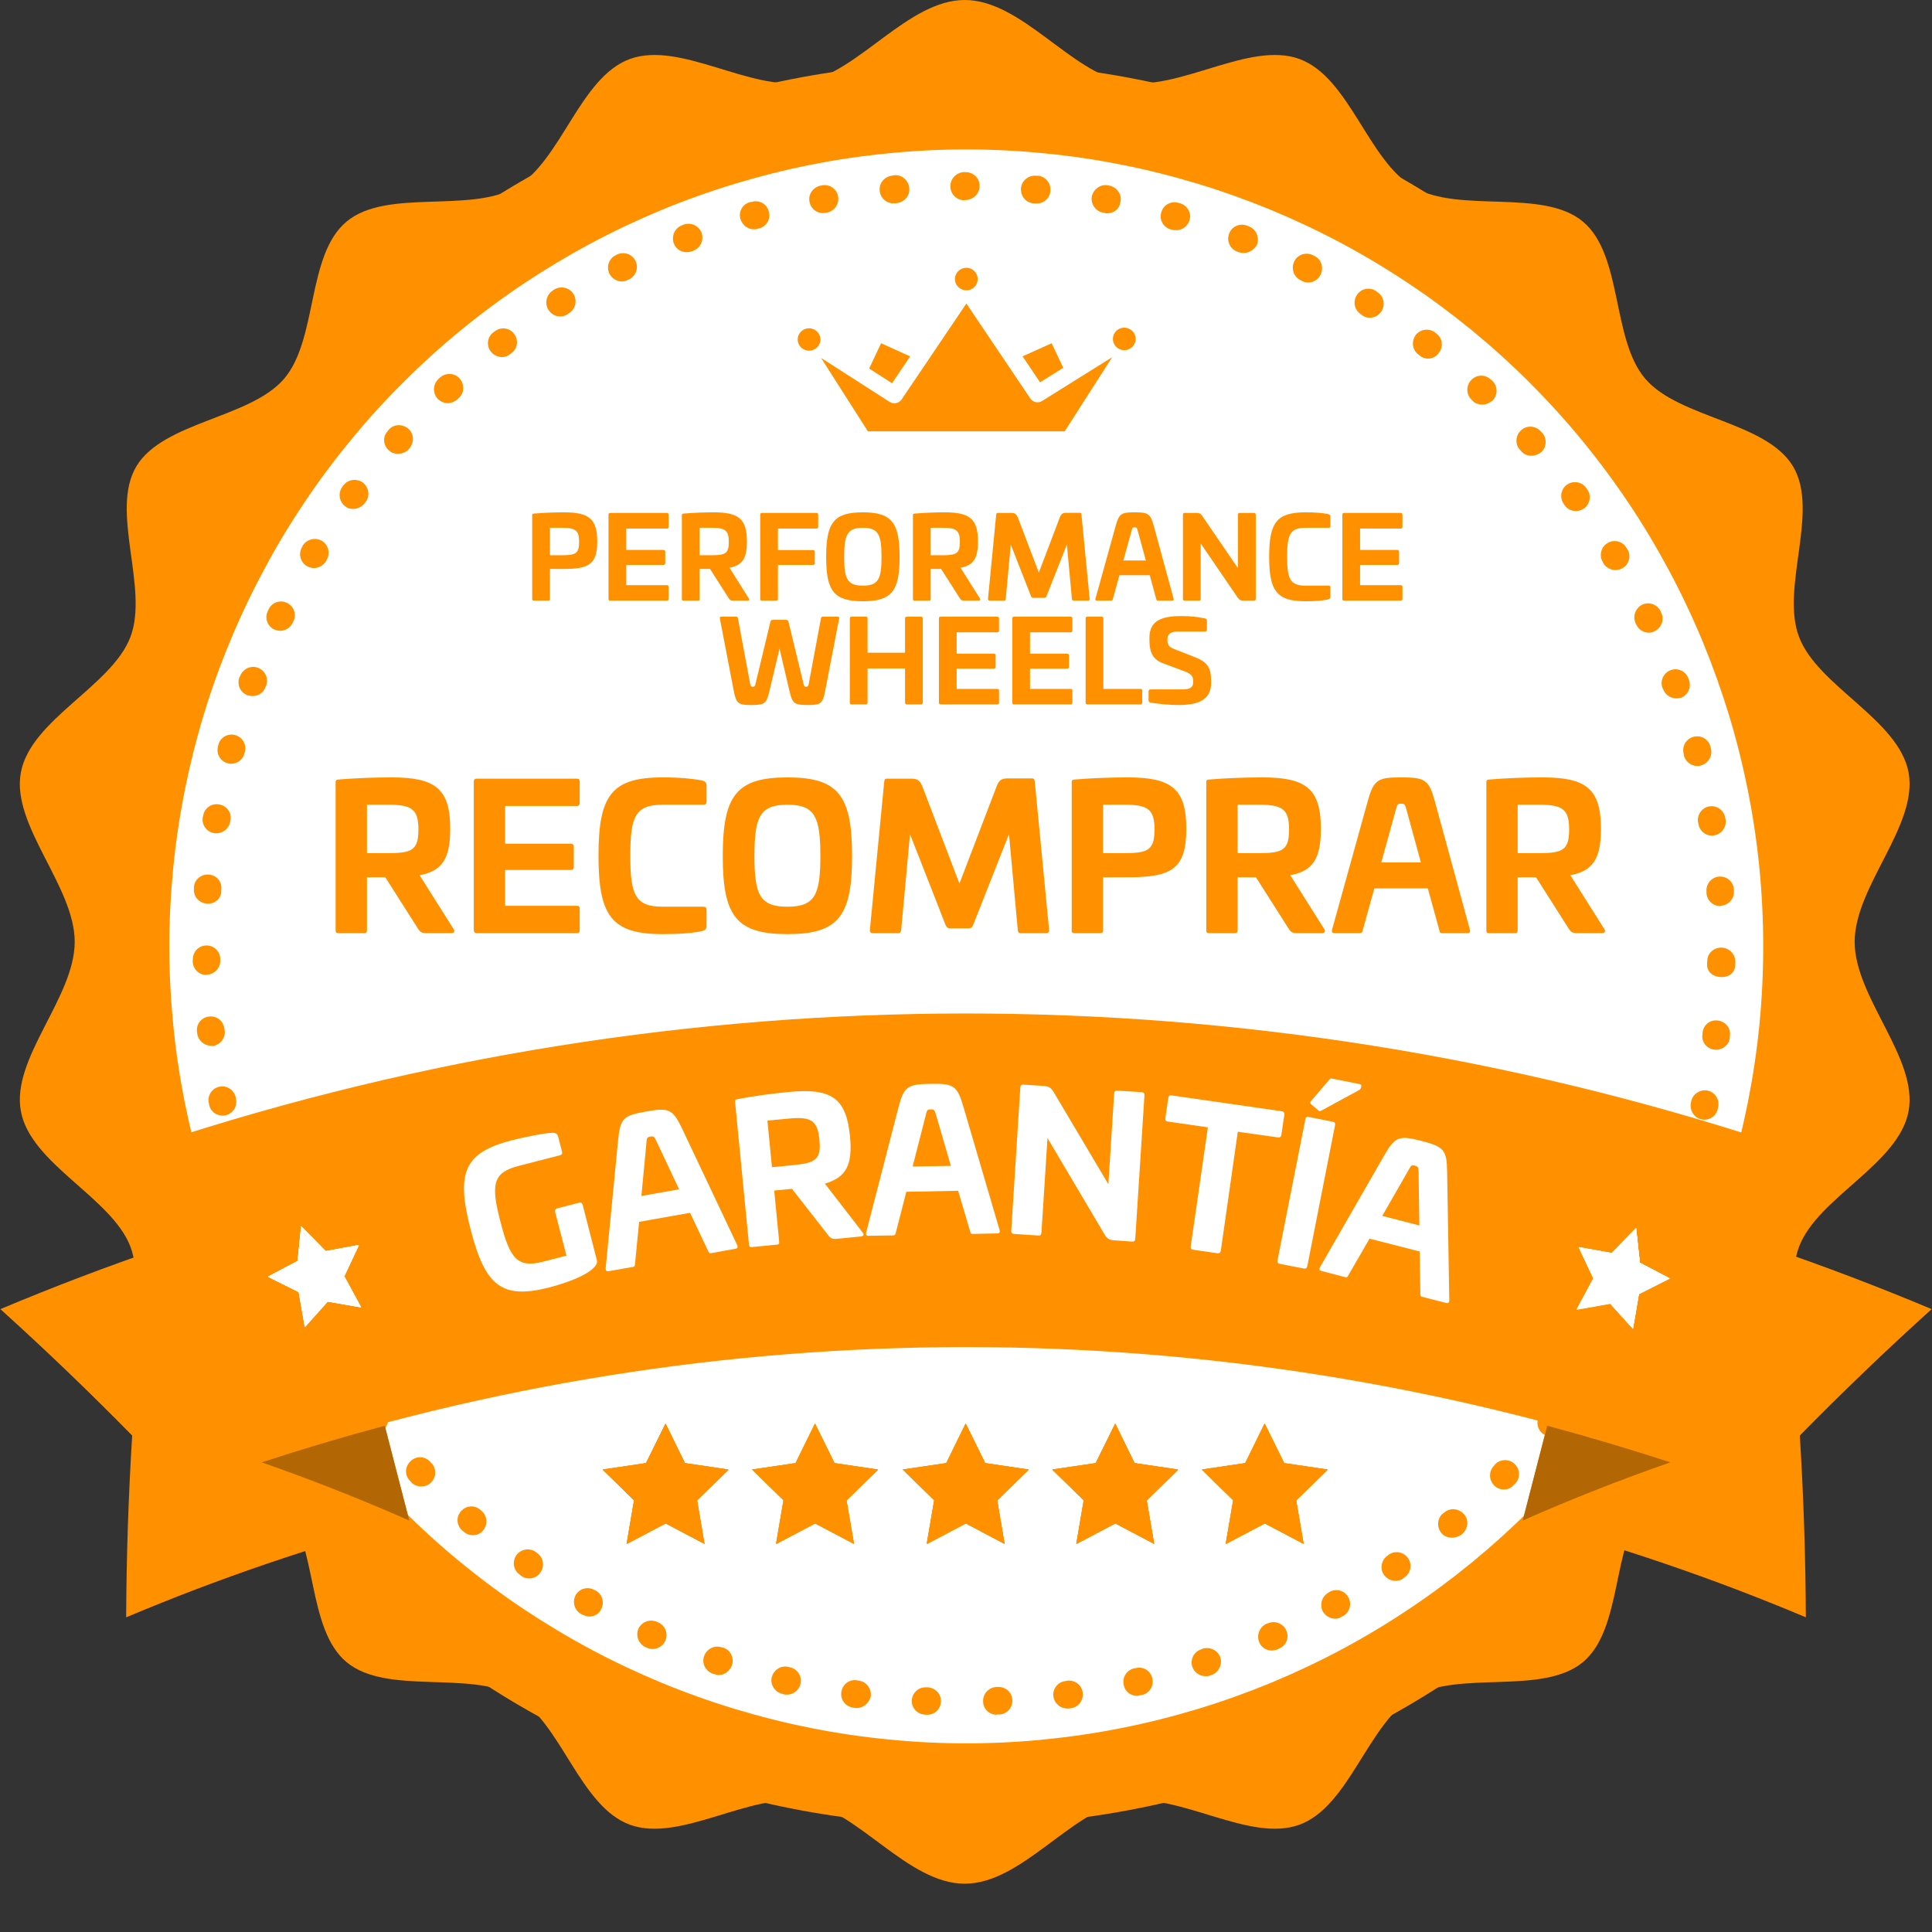 <svg xmlns="http://www.w3.org/2000/svg" xmlns:xlink="http://www.w3.org/1999/xlink" width="80" zoomAndPan="magnify" viewBox="0 0 60 60" height="80" preserveAspectRatio="xMidYMid meet" version="1.0"><rect x="0" y="0" width="60" height="60" fill="#333333" stroke="none"/><defs><g/><clipPath id="c32b13aeda"><path d="M 0.336 0 L 59.586 0 L 59.586 58.5 L 0.336 58.5 Z M 0.336 0 " clip-rule="nonzero"/></clipPath><clipPath id="9465b924f2"><path d="M 5.258 4.641 L 54.758 4.641 L 54.758 54.141 L 5.258 54.141 Z M 5.258 4.641 " clip-rule="nonzero"/></clipPath><clipPath id="766f41b427"><path d="M 2 1 L 58 1 L 58 57 L 2 57 Z M 2 1 " clip-rule="nonzero"/></clipPath><clipPath id="0b2f51c12b"><path d="M 3.27 1.25 L 58 2.648 L 56.602 57.379 L 1.871 55.98 Z M 3.27 1.25 " clip-rule="nonzero"/></clipPath><clipPath id="857ce8e07f"><path d="M 3.27 1.25 L 58 2.648 L 56.602 57.379 L 1.871 55.98 Z M 3.27 1.25 " clip-rule="nonzero"/></clipPath><clipPath id="3e2494aaba"><path d="M 5 5 L 54 5 L 54 54 L 5 54 Z M 5 5 " clip-rule="nonzero"/></clipPath><clipPath id="8572b0f05b"><path d="M 3.27 1.25 L 58 2.648 L 56.602 57.379 L 1.871 55.98 Z M 3.27 1.25 " clip-rule="nonzero"/></clipPath><clipPath id="4b6bdbb39c"><path d="M 3.27 1.25 L 58 2.648 L 56.602 57.379 L 1.871 55.98 Z M 3.27 1.25 " clip-rule="nonzero"/></clipPath><clipPath id="91c5b4b1fc"><path d="M 47 37 L 60 37 L 60 50.227 L 47 50.227 Z M 47 37 " clip-rule="nonzero"/></clipPath><clipPath id="fd117038bf"><path d="M 0 37 L 13 37 L 13 50.227 L 0 50.227 Z M 0 37 " clip-rule="nonzero"/></clipPath><clipPath id="6344bc572c"><path d="M 4 31.477 L 56 31.477 L 56 46 L 4 46 Z M 4 31.477 " clip-rule="nonzero"/></clipPath><clipPath id="527d5b3da7"><path d="M 18.715 44.211 L 22.629 44.211 L 22.629 47.953 L 18.715 47.953 Z M 18.715 44.211 " clip-rule="nonzero"/></clipPath><clipPath id="e180461591"><path d="M 32.68 44.211 L 36.594 44.211 L 36.594 47.953 L 32.68 47.953 Z M 32.68 44.211 " clip-rule="nonzero"/></clipPath><clipPath id="fa946842f4"><path d="M 23.359 44.211 L 27.27 44.211 L 27.27 47.953 L 23.359 47.953 Z M 23.359 44.211 " clip-rule="nonzero"/></clipPath><clipPath id="c6aa3e43a1"><path d="M 37.324 44.211 L 41.234 44.211 L 41.234 47.953 L 37.324 47.953 Z M 37.324 44.211 " clip-rule="nonzero"/></clipPath><clipPath id="557bc367d9"><path d="M 28.035 44.211 L 31.949 44.211 L 31.949 47.953 L 28.035 47.953 Z M 28.035 44.211 " clip-rule="nonzero"/></clipPath><clipPath id="c5adadc3e8"><path d="M 29 8.316 L 31 8.316 L 31 10 L 29 10 Z M 29 8.316 " clip-rule="nonzero"/></clipPath><clipPath id="83905605e2"><path d="M 24.77 10 L 26 10 L 26 11 L 24.77 11 Z M 24.77 10 " clip-rule="nonzero"/></clipPath><clipPath id="8e2898740f"><path d="M 25 9 L 35 9 L 35 13.566 L 25 13.566 Z M 25 9 " clip-rule="nonzero"/></clipPath><clipPath id="869d38b894"><path d="M 34 10 L 35.27 10 L 35.27 11 L 34 11 Z M 34 10 " clip-rule="nonzero"/></clipPath><clipPath id="7030d5e84c"><path d="M 48 38 L 52 38 L 52 42 L 48 42 Z M 48 38 " clip-rule="nonzero"/></clipPath><clipPath id="14859c4c1e"><path d="M 49.395 37.648 L 52.23 38.625 L 51.258 41.461 L 48.418 40.484 Z M 49.395 37.648 " clip-rule="nonzero"/></clipPath><clipPath id="1807749331"><path d="M 49.395 37.648 L 52.23 38.625 L 51.258 41.461 L 48.418 40.484 Z M 49.395 37.648 " clip-rule="nonzero"/></clipPath><clipPath id="65a360977c"><path d="M 49.395 37.648 L 52.23 38.625 L 51.258 41.461 L 48.418 40.484 Z M 49.395 37.648 " clip-rule="nonzero"/></clipPath><clipPath id="36d21962c5"><path d="M 8 38 L 12 38 L 12 42 L 8 42 Z M 8 38 " clip-rule="nonzero"/></clipPath><clipPath id="e244b4c480"><path d="M 7.938 38.57 L 10.773 37.582 L 11.762 40.414 L 8.93 41.402 Z M 7.938 38.57 " clip-rule="nonzero"/></clipPath><clipPath id="366e7b43a3"><path d="M 7.938 38.57 L 10.773 37.582 L 11.762 40.414 L 8.93 41.402 Z M 7.938 38.57 " clip-rule="nonzero"/></clipPath><clipPath id="52009a36d4"><path d="M 7.938 38.57 L 10.773 37.582 L 11.762 40.414 L 8.93 41.402 Z M 7.938 38.57 " clip-rule="nonzero"/></clipPath></defs><g clip-path="url(#c32b13aeda)"><path fill="#ff9100" d="M 29.961 0 C 31.723 0 33.254 2.254 34.93 2.551 C 36.602 2.852 38.797 1.262 40.355 1.832 C 41.914 2.402 42.488 5.004 43.91 5.82 C 45.328 6.633 47.906 5.844 49.156 6.879 C 50.402 7.914 50.043 10.539 51.098 11.766 C 52.152 12.992 54.852 13.094 55.684 14.484 C 56.516 15.879 55.289 18.25 55.871 19.781 C 56.449 21.312 58.969 22.348 59.273 23.992 C 59.574 25.637 57.598 27.52 57.598 29.25 C 57.598 30.98 59.574 32.863 59.273 34.508 C 58.969 36.152 56.449 37.188 55.871 38.719 C 55.289 40.25 56.516 42.621 55.684 44.016 C 54.852 45.406 52.152 45.508 51.098 46.734 C 50.043 47.961 50.402 50.586 49.156 51.621 C 47.906 52.656 45.328 51.867 43.91 52.68 C 42.488 53.496 41.914 56.098 40.355 56.668 C 38.797 57.238 36.602 55.648 34.93 55.949 C 33.254 56.246 31.723 58.5 29.961 58.5 C 28.195 58.5 26.664 56.246 24.988 55.949 C 23.316 55.648 21.125 57.238 19.562 56.668 C 18.004 56.098 17.43 53.496 16.012 52.68 C 14.594 51.867 12.012 52.656 10.766 51.621 C 9.516 50.586 9.875 47.961 8.82 46.734 C 7.766 45.508 5.066 45.406 4.234 44.016 C 3.406 42.621 4.629 40.25 4.051 38.719 C 3.469 37.188 0.949 36.152 0.648 34.508 C 0.344 32.863 2.32 30.98 2.32 29.25 C 2.32 27.52 0.344 25.637 0.648 23.992 C 0.949 22.348 3.469 21.312 4.051 19.781 C 4.629 18.25 3.406 15.879 4.234 14.484 C 5.066 13.094 7.766 12.992 8.82 11.766 C 9.875 10.539 9.516 7.914 10.766 6.879 C 12.012 5.844 14.594 6.633 16.012 5.82 C 17.43 5.004 18.004 2.402 19.562 1.832 C 21.125 1.262 23.316 2.852 24.988 2.551 C 26.664 2.254 28.195 0 29.961 0 " fill-opacity="1" fill-rule="evenodd"/></g><g clip-path="url(#9465b924f2)"><path fill="#ffffff" d="M 54.758 29.391 C 54.758 30.203 54.719 31.012 54.641 31.816 C 54.562 32.625 54.441 33.426 54.285 34.219 C 54.125 35.016 53.93 35.801 53.695 36.574 C 53.457 37.352 53.184 38.113 52.875 38.863 C 52.566 39.609 52.219 40.344 51.836 41.059 C 51.453 41.773 51.039 42.469 50.59 43.141 C 50.137 43.816 49.656 44.465 49.141 45.094 C 48.629 45.719 48.082 46.316 47.512 46.891 C 46.938 47.465 46.336 48.008 45.711 48.523 C 45.082 49.035 44.434 49.52 43.758 49.969 C 43.086 50.418 42.391 50.836 41.676 51.219 C 40.961 51.602 40.23 51.945 39.48 52.258 C 38.73 52.566 37.969 52.84 37.195 53.074 C 36.418 53.309 35.633 53.508 34.836 53.664 C 34.043 53.824 33.242 53.941 32.434 54.02 C 31.629 54.102 30.82 54.141 30.008 54.141 C 29.199 54.141 28.391 54.102 27.582 54.02 C 26.777 53.941 25.977 53.824 25.18 53.664 C 24.387 53.508 23.602 53.309 22.824 53.074 C 22.051 52.84 21.285 52.566 20.539 52.258 C 19.789 51.945 19.059 51.602 18.344 51.219 C 17.629 50.836 16.934 50.418 16.258 49.969 C 15.586 49.52 14.934 49.035 14.309 48.523 C 13.68 48.008 13.082 47.465 12.508 46.891 C 11.934 46.316 11.391 45.719 10.879 45.094 C 10.363 44.465 9.879 43.816 9.43 43.141 C 8.98 42.469 8.562 41.773 8.184 41.059 C 7.801 40.344 7.453 39.609 7.145 38.863 C 6.832 38.113 6.559 37.352 6.324 36.574 C 6.09 35.801 5.895 35.016 5.734 34.219 C 5.578 33.426 5.457 32.625 5.379 31.816 C 5.301 31.012 5.258 30.203 5.258 29.391 C 5.258 28.578 5.301 27.77 5.379 26.965 C 5.457 26.156 5.578 25.355 5.734 24.562 C 5.895 23.766 6.09 22.98 6.324 22.207 C 6.559 21.43 6.832 20.668 7.145 19.918 C 7.453 19.172 7.801 18.438 8.184 17.723 C 8.562 17.008 8.98 16.312 9.43 15.641 C 9.879 14.965 10.363 14.316 10.879 13.688 C 11.391 13.062 11.934 12.461 12.508 11.891 C 13.082 11.316 13.68 10.773 14.309 10.258 C 14.934 9.746 15.586 9.262 16.258 8.812 C 16.934 8.363 17.629 7.945 18.344 7.562 C 19.059 7.18 19.789 6.836 20.539 6.523 C 21.285 6.215 22.051 5.941 22.824 5.707 C 23.602 5.473 24.387 5.273 25.18 5.117 C 25.977 4.957 26.777 4.84 27.582 4.762 C 28.391 4.68 29.199 4.641 30.008 4.641 C 30.82 4.641 31.629 4.68 32.434 4.762 C 33.242 4.84 34.043 4.957 34.836 5.117 C 35.633 5.273 36.418 5.473 37.195 5.707 C 37.969 5.941 38.73 6.215 39.48 6.523 C 40.23 6.836 40.961 7.18 41.676 7.562 C 42.391 7.945 43.086 8.363 43.758 8.812 C 44.434 9.262 45.082 9.746 45.711 10.258 C 46.336 10.773 46.938 11.316 47.512 11.891 C 48.082 12.461 48.629 13.062 49.141 13.688 C 49.656 14.316 50.137 14.965 50.59 15.641 C 51.039 16.312 51.453 17.008 51.836 17.723 C 52.219 18.438 52.566 19.172 52.875 19.918 C 53.184 20.668 53.457 21.43 53.695 22.207 C 53.93 22.98 54.125 23.766 54.285 24.562 C 54.441 25.355 54.562 26.156 54.641 26.965 C 54.719 27.77 54.758 28.578 54.758 29.391 Z M 54.758 29.391 " fill-opacity="1" fill-rule="nonzero"/></g><g clip-path="url(#766f41b427)"><g clip-path="url(#0b2f51c12b)"><g clip-path="url(#857ce8e07f)"><path fill="#ff9100" d="M 29.242 56.68 C 21.938 56.492 15.129 53.473 10.09 48.172 C 5.055 42.871 2.383 35.926 2.57 28.621 C 2.758 21.312 5.777 14.504 11.078 9.469 C 16.379 4.434 23.324 1.762 30.641 1.949 C 37.957 2.133 44.742 5.156 49.781 10.457 C 54.816 15.758 57.488 22.699 57.301 30.02 C 57.113 37.336 54.094 44.121 48.793 49.16 C 43.492 54.195 36.547 56.867 29.242 56.68 Z M 30.598 3.582 C 23.727 3.41 17.191 5.914 12.207 10.652 C 7.219 15.395 4.383 21.781 4.207 28.664 C 4.031 35.543 6.535 42.066 11.277 47.055 C 16.016 52.043 22.402 54.879 29.285 55.055 C 36.164 55.23 42.688 52.723 47.676 47.984 C 52.664 43.246 55.5 36.859 55.676 29.977 C 55.852 23.094 53.344 16.57 48.605 11.582 C 43.855 6.594 37.469 3.758 30.598 3.582 Z M 30.598 3.582 " fill-opacity="1" fill-rule="nonzero"/></g></g></g><g clip-path="url(#3e2494aaba)"><g clip-path="url(#8572b0f05b)"><g clip-path="url(#4b6bdbb39c)"><path fill="#ff9100" d="M 28.785 53.254 L 28.719 53.25 C 28.48 53.234 28.301 53.031 28.316 52.805 C 28.332 52.574 28.523 52.395 28.75 52.402 C 28.75 52.402 28.762 52.402 28.762 52.402 L 28.816 52.402 C 29.055 52.418 29.238 52.621 29.219 52.848 C 29.215 53.078 29.023 53.258 28.785 53.254 Z M 30.945 53.254 C 30.715 53.246 30.535 53.07 30.531 52.84 C 30.523 52.598 30.703 52.406 30.945 52.391 L 30.988 52.391 C 31.23 52.375 31.434 52.566 31.438 52.797 C 31.453 53.039 31.262 53.238 31.031 53.246 L 30.977 53.242 C 30.957 53.254 30.945 53.254 30.945 53.254 Z M 26.598 53.043 C 26.586 53.043 26.562 53.043 26.543 53.043 L 26.488 53.031 C 26.25 52.992 26.09 52.781 26.129 52.543 C 26.168 52.301 26.379 52.145 26.617 52.184 L 26.672 52.195 C 26.91 52.223 27.07 52.445 27.043 52.684 C 26.992 52.891 26.805 53.051 26.598 53.043 Z M 33.133 53.059 C 32.926 53.055 32.742 52.895 32.715 52.688 C 32.68 52.457 32.848 52.234 33.09 52.207 L 33.145 52.195 C 33.375 52.168 33.598 52.328 33.625 52.57 C 33.652 52.809 33.492 53.023 33.254 53.051 L 33.199 53.059 C 33.188 53.059 33.164 53.059 33.133 53.059 Z M 24.426 52.629 C 24.391 52.629 24.371 52.629 24.336 52.617 L 24.285 52.602 C 24.055 52.543 23.91 52.309 23.969 52.082 C 24.031 51.855 24.262 51.707 24.488 51.77 L 24.543 51.781 C 24.773 51.84 24.918 52.062 24.859 52.301 C 24.809 52.508 24.621 52.633 24.426 52.629 Z M 35.305 52.668 C 35.105 52.66 34.934 52.527 34.898 52.328 C 34.848 52.098 34.984 51.863 35.227 51.812 L 35.27 51.805 C 35.5 51.742 35.738 51.891 35.785 52.121 C 35.844 52.352 35.699 52.59 35.469 52.637 L 35.414 52.648 C 35.379 52.656 35.336 52.668 35.305 52.668 Z M 22.312 52.02 C 22.27 52.016 22.227 52.004 22.184 51.992 L 22.137 51.98 C 21.91 51.898 21.785 51.656 21.867 51.43 C 21.953 51.203 22.184 51.086 22.41 51.16 L 22.465 51.172 C 22.691 51.242 22.805 51.496 22.734 51.711 C 22.664 51.906 22.488 52.023 22.312 52.02 Z M 37.426 52.055 C 37.25 52.051 37.09 51.938 37.027 51.762 C 36.957 51.543 37.074 51.293 37.305 51.223 L 37.348 51.203 C 37.566 51.133 37.816 51.246 37.898 51.469 C 37.969 51.688 37.852 51.934 37.633 52.016 L 37.578 52.035 C 37.523 52.059 37.48 52.055 37.426 52.055 Z M 20.258 51.211 C 20.203 51.211 20.152 51.199 20.098 51.176 L 20.043 51.152 C 19.828 51.051 19.734 50.797 19.828 50.578 C 19.934 50.363 20.184 50.273 20.402 50.367 L 20.445 50.387 C 20.66 50.48 20.762 50.734 20.66 50.961 C 20.59 51.113 20.422 51.219 20.258 51.211 Z M 39.484 51.258 C 39.32 51.254 39.172 51.16 39.109 51.008 C 39.016 50.785 39.109 50.539 39.32 50.434 L 39.375 50.414 C 39.598 50.32 39.844 50.414 39.949 50.637 C 40.043 50.855 39.949 51.105 39.727 51.195 L 39.684 51.219 C 39.605 51.25 39.539 51.258 39.484 51.258 Z M 18.289 50.203 C 18.223 50.199 18.148 50.176 18.082 50.141 L 18.039 50.121 C 17.836 50.004 17.766 49.742 17.879 49.535 C 17.996 49.332 18.258 49.262 18.461 49.379 L 18.504 49.398 C 18.711 49.516 18.781 49.777 18.664 49.984 C 18.598 50.133 18.441 50.207 18.289 50.203 Z M 41.453 50.27 C 41.312 50.266 41.172 50.188 41.086 50.055 C 40.973 49.844 41.047 49.582 41.246 49.469 L 41.289 49.438 C 41.5 49.32 41.758 49.395 41.875 49.605 C 41.988 49.812 41.918 50.074 41.707 50.188 L 41.66 50.211 C 41.605 50.254 41.531 50.273 41.453 50.27 Z M 16.418 49.02 C 16.344 49.02 16.258 48.992 16.184 48.938 L 16.141 48.902 C 15.945 48.766 15.898 48.504 16.035 48.301 C 16.172 48.109 16.434 48.059 16.637 48.195 L 16.68 48.23 C 16.875 48.367 16.922 48.629 16.785 48.832 C 16.707 48.961 16.562 49.023 16.418 49.02 Z M 43.328 49.094 C 43.195 49.094 43.066 49.023 42.984 48.914 C 42.844 48.723 42.895 48.453 43.086 48.316 L 43.129 48.281 C 43.328 48.145 43.59 48.195 43.727 48.387 C 43.863 48.586 43.812 48.848 43.625 48.984 L 43.582 49.016 C 43.504 49.078 43.414 49.098 43.328 49.094 Z M 14.676 47.676 C 14.578 47.676 14.48 47.641 14.406 47.57 L 14.363 47.539 C 14.18 47.379 14.156 47.117 14.312 46.938 C 14.469 46.754 14.734 46.73 14.914 46.887 L 14.957 46.922 C 15.137 47.078 15.152 47.352 15.008 47.52 C 14.93 47.629 14.805 47.68 14.676 47.676 Z M 45.074 47.754 C 44.953 47.75 44.836 47.703 44.762 47.605 C 44.613 47.426 44.633 47.152 44.809 47.004 L 44.855 46.973 C 45.031 46.816 45.305 46.844 45.465 47.023 C 45.625 47.199 45.594 47.473 45.418 47.633 L 45.383 47.664 C 45.281 47.727 45.172 47.758 45.074 47.754 Z M 13.066 46.164 C 12.957 46.16 12.848 46.113 12.773 46.035 L 12.734 45.988 C 12.562 45.82 12.57 45.551 12.75 45.379 C 12.918 45.211 13.188 45.215 13.359 45.395 L 13.391 45.43 C 13.562 45.598 13.555 45.871 13.387 46.039 C 13.297 46.137 13.176 46.164 13.066 46.164 Z M 46.695 46.258 C 46.586 46.254 46.488 46.219 46.402 46.129 C 46.234 45.961 46.23 45.688 46.398 45.52 L 46.43 45.477 C 46.598 45.305 46.871 45.301 47.043 45.469 C 47.215 45.637 47.219 45.91 47.051 46.082 L 47.016 46.113 C 46.926 46.219 46.805 46.262 46.695 46.258 Z M 11.602 44.52 C 11.484 44.52 11.363 44.461 11.277 44.359 L 11.246 44.316 C 11.102 44.125 11.129 43.863 11.316 43.707 C 11.508 43.559 11.77 43.586 11.926 43.777 L 11.957 43.82 C 12.105 44.012 12.078 44.27 11.887 44.43 C 11.801 44.492 11.699 44.523 11.602 44.52 Z M 48.168 44.613 C 48.078 44.613 47.98 44.578 47.906 44.52 C 47.727 44.375 47.688 44.102 47.848 43.918 L 47.879 43.875 C 48.027 43.695 48.301 43.668 48.48 43.816 C 48.664 43.961 48.688 44.234 48.543 44.418 L 48.508 44.461 C 48.43 44.566 48.297 44.617 48.168 44.613 Z M 10.305 42.742 C 10.176 42.738 10.035 42.668 9.961 42.547 L 9.93 42.504 C 9.805 42.305 9.855 42.043 10.055 41.906 C 10.254 41.781 10.516 41.832 10.652 42.031 L 10.684 42.074 C 10.809 42.273 10.758 42.535 10.559 42.672 C 10.469 42.715 10.383 42.742 10.305 42.742 Z M 49.477 42.848 C 49.402 42.844 49.324 42.82 49.25 42.777 C 49.059 42.641 49 42.375 49.133 42.184 L 49.168 42.141 C 49.305 41.949 49.566 41.891 49.762 42.023 C 49.953 42.16 50.012 42.426 49.875 42.617 L 49.844 42.66 C 49.762 42.777 49.621 42.852 49.477 42.848 Z M 9.164 40.848 C 9.012 40.844 8.871 40.762 8.801 40.621 L 8.777 40.574 C 8.664 40.363 8.746 40.105 8.957 39.992 C 9.168 39.875 9.426 39.957 9.543 40.168 L 9.562 40.215 C 9.676 40.422 9.594 40.684 9.383 40.797 C 9.316 40.828 9.242 40.848 9.164 40.848 Z M 50.629 40.957 C 50.562 40.953 50.496 40.941 50.434 40.906 C 50.227 40.793 50.148 40.527 50.262 40.324 L 50.285 40.281 C 50.398 40.078 50.664 39.996 50.867 40.109 C 51.07 40.227 51.152 40.488 51.039 40.695 L 51.016 40.738 C 50.934 40.875 50.781 40.961 50.629 40.957 Z M 8.223 38.859 C 8.059 38.855 7.91 38.754 7.836 38.598 L 7.816 38.555 C 7.723 38.332 7.828 38.086 8.047 37.992 C 8.27 37.898 8.516 38.004 8.609 38.227 L 8.629 38.27 C 8.723 38.488 8.617 38.738 8.398 38.832 C 8.344 38.852 8.277 38.859 8.223 38.859 Z M 51.586 38.973 C 51.531 38.973 51.477 38.961 51.434 38.938 C 51.215 38.844 51.113 38.59 51.207 38.375 L 51.23 38.32 C 51.324 38.105 51.578 38 51.793 38.094 C 52.008 38.188 52.109 38.441 52.02 38.656 L 51.996 38.711 C 51.914 38.871 51.758 38.977 51.586 38.973 Z M 7.457 36.789 C 7.281 36.781 7.109 36.668 7.062 36.484 L 7.039 36.426 C 6.969 36.195 7.098 35.961 7.328 35.891 C 7.559 35.82 7.797 35.945 7.867 36.176 L 7.887 36.23 C 7.957 36.461 7.832 36.699 7.609 36.77 C 7.555 36.777 7.512 36.789 7.457 36.789 Z M 52.355 36.91 C 52.312 36.906 52.281 36.895 52.238 36.883 C 52.012 36.812 51.887 36.57 51.957 36.34 L 51.969 36.289 C 52.039 36.059 52.285 35.934 52.512 36.008 C 52.738 36.078 52.863 36.32 52.793 36.547 L 52.781 36.602 C 52.711 36.785 52.543 36.914 52.355 36.91 Z M 6.902 34.645 C 6.703 34.641 6.531 34.504 6.496 34.309 L 6.484 34.254 C 6.438 34.023 6.582 33.797 6.812 33.75 C 7.043 33.699 7.27 33.848 7.32 34.078 L 7.328 34.133 C 7.379 34.363 7.23 34.59 7 34.637 C 6.965 34.648 6.934 34.645 6.902 34.645 Z M 52.926 34.773 C 52.902 34.773 52.871 34.773 52.836 34.762 C 52.609 34.711 52.465 34.477 52.512 34.25 L 52.523 34.195 C 52.574 33.969 52.809 33.82 53.035 33.871 C 53.262 33.918 53.41 34.152 53.359 34.379 L 53.348 34.434 C 53.309 34.641 53.121 34.777 52.926 34.773 Z M 6.543 32.477 C 6.336 32.469 6.152 32.312 6.125 32.094 L 6.117 32.039 C 6.09 31.797 6.258 31.594 6.5 31.57 C 6.738 31.543 6.941 31.711 6.969 31.953 L 6.98 32.008 C 7.004 32.246 6.836 32.449 6.605 32.488 C 6.586 32.477 6.562 32.477 6.543 32.477 Z M 53.285 32.602 C 53.273 32.598 53.254 32.598 53.242 32.598 C 53.004 32.57 52.832 32.359 52.871 32.121 L 52.875 32.066 C 52.902 31.828 53.113 31.656 53.352 31.695 C 53.59 31.723 53.762 31.934 53.723 32.176 L 53.719 32.23 C 53.703 32.445 53.504 32.605 53.285 32.602 Z M 6.402 30.277 C 6.172 30.273 5.992 30.094 5.984 29.855 L 5.988 29.801 C 5.984 29.559 6.172 29.367 6.402 29.363 C 6.645 29.355 6.836 29.547 6.84 29.777 L 6.84 29.832 C 6.844 30.07 6.652 30.262 6.422 30.27 C 6.41 30.277 6.402 30.277 6.402 30.277 Z M 53.453 30.344 C 53.211 30.34 53.008 30.191 53.016 29.953 L 53.016 29.91 C 53.016 29.91 53.016 29.898 53.016 29.898 L 53.02 29.844 C 53.023 29.602 53.227 29.422 53.465 29.43 C 53.703 29.434 53.895 29.637 53.891 29.867 L 53.891 29.91 C 53.891 29.91 53.891 29.922 53.891 29.922 L 53.887 29.973 C 53.883 30.215 53.691 30.352 53.453 30.344 Z M 6.445 28.066 C 6.438 28.066 6.438 28.066 6.426 28.062 C 6.184 28.047 6.004 27.848 6.023 27.605 L 6.023 27.551 C 6.039 27.312 6.25 27.145 6.48 27.16 C 6.719 27.176 6.902 27.379 6.871 27.617 L 6.871 27.672 C 6.875 27.902 6.676 28.07 6.445 28.066 Z M 53.41 28.141 C 53.191 28.133 53.012 27.965 52.996 27.738 L 52.996 27.684 C 52.98 27.441 53.16 27.238 53.391 27.223 C 53.629 27.207 53.832 27.387 53.848 27.617 L 53.848 27.672 C 53.863 27.91 53.684 28.113 53.445 28.129 C 53.434 28.141 53.422 28.141 53.41 28.141 Z M 6.711 25.879 C 6.688 25.879 6.668 25.879 6.656 25.875 C 6.418 25.84 6.258 25.617 6.297 25.387 L 6.309 25.332 C 6.348 25.094 6.57 24.938 6.809 24.984 C 7.047 25.023 7.207 25.246 7.156 25.484 L 7.145 25.539 C 7.105 25.734 6.918 25.883 6.711 25.879 Z M 53.16 25.953 C 52.953 25.945 52.781 25.801 52.746 25.59 L 52.734 25.535 C 52.695 25.305 52.855 25.082 53.086 25.043 C 53.316 25.004 53.539 25.164 53.578 25.395 L 53.59 25.449 C 53.625 25.68 53.469 25.906 53.238 25.941 C 53.203 25.953 53.184 25.953 53.16 25.953 Z M 7.168 23.719 C 7.137 23.719 7.102 23.715 7.07 23.703 C 6.844 23.645 6.707 23.41 6.77 23.184 L 6.781 23.129 C 6.84 22.902 7.074 22.766 7.301 22.828 C 7.527 22.887 7.664 23.121 7.605 23.348 L 7.59 23.402 C 7.543 23.598 7.363 23.723 7.168 23.719 Z M 52.703 23.789 C 52.52 23.785 52.348 23.66 52.297 23.465 L 52.289 23.41 C 52.227 23.176 52.363 22.941 52.594 22.883 C 52.824 22.82 53.062 22.957 53.121 23.191 L 53.133 23.246 C 53.191 23.477 53.055 23.711 52.824 23.77 C 52.781 23.793 52.734 23.789 52.703 23.789 Z M 7.832 21.617 C 7.789 21.617 7.746 21.605 7.691 21.594 C 7.465 21.512 7.352 21.27 7.434 21.039 L 7.457 20.996 C 7.539 20.77 7.793 20.656 8.008 20.738 C 8.234 20.82 8.348 21.062 8.266 21.293 L 8.242 21.344 C 8.184 21.52 8.008 21.621 7.832 21.617 Z M 52.047 21.688 C 51.871 21.684 51.711 21.57 51.652 21.406 L 51.629 21.363 C 51.547 21.141 51.664 20.895 51.883 20.812 C 52.105 20.73 52.352 20.844 52.434 21.066 L 52.453 21.121 C 52.535 21.34 52.422 21.59 52.199 21.672 C 52.145 21.68 52.102 21.691 52.047 21.688 Z M 8.691 19.59 C 8.637 19.586 8.574 19.574 8.52 19.551 C 8.305 19.449 8.211 19.195 8.316 18.98 L 8.34 18.926 C 8.441 18.711 8.695 18.617 8.91 18.723 C 9.125 18.824 9.219 19.078 9.113 19.293 L 9.094 19.336 C 9.012 19.5 8.855 19.594 8.691 19.59 Z M 51.195 19.648 C 51.043 19.645 50.891 19.555 50.816 19.398 L 50.797 19.355 C 50.695 19.145 50.789 18.887 50.996 18.781 C 51.207 18.676 51.469 18.77 51.57 18.98 L 51.59 19.027 C 51.695 19.234 51.602 19.496 51.391 19.598 C 51.324 19.641 51.258 19.648 51.195 19.648 Z M 9.734 17.641 C 9.66 17.637 9.594 17.613 9.531 17.582 C 9.324 17.457 9.258 17.191 9.383 16.988 L 9.402 16.945 C 9.527 16.742 9.793 16.68 9.996 16.797 C 10.203 16.922 10.262 17.184 10.145 17.391 L 10.121 17.434 C 10.031 17.57 9.887 17.645 9.734 17.641 Z M 50.152 17.703 C 50.012 17.699 49.871 17.617 49.797 17.496 L 49.777 17.453 C 49.652 17.254 49.723 16.98 49.922 16.867 C 50.121 16.738 50.395 16.812 50.508 17.012 L 50.539 17.055 C 50.664 17.258 50.594 17.527 50.395 17.641 C 50.305 17.695 50.23 17.703 50.152 17.703 Z M 10.961 15.805 C 10.875 15.805 10.785 15.781 10.723 15.723 C 10.531 15.586 10.492 15.312 10.629 15.121 L 10.664 15.078 C 10.797 14.887 11.074 14.848 11.266 14.984 C 11.457 15.133 11.496 15.395 11.359 15.586 L 11.324 15.629 C 11.234 15.746 11.09 15.809 10.961 15.805 Z M 48.934 15.871 C 48.801 15.867 48.672 15.809 48.598 15.699 L 48.566 15.652 C 48.43 15.465 48.469 15.191 48.66 15.055 C 48.848 14.918 49.121 14.957 49.258 15.148 L 49.289 15.191 C 49.426 15.379 49.387 15.652 49.195 15.789 C 49.121 15.84 49.031 15.871 48.934 15.871 Z M 12.348 14.094 C 12.25 14.094 12.152 14.059 12.078 13.988 C 11.895 13.832 11.879 13.559 12.039 13.391 L 12.07 13.348 C 12.23 13.164 12.5 13.16 12.684 13.316 C 12.863 13.477 12.867 13.75 12.711 13.93 L 12.676 13.973 C 12.598 14.047 12.465 14.098 12.348 14.094 Z M 47.547 14.152 C 47.426 14.152 47.32 14.105 47.234 14.004 L 47.203 13.969 C 47.043 13.793 47.062 13.52 47.242 13.359 C 47.418 13.199 47.691 13.219 47.852 13.398 L 47.895 13.441 C 48.051 13.621 48.035 13.895 47.855 14.051 C 47.766 14.117 47.656 14.156 47.547 14.152 Z M 13.895 12.52 C 13.785 12.516 13.676 12.469 13.59 12.383 C 13.434 12.203 13.438 11.941 13.617 11.77 L 13.66 11.727 C 13.84 11.57 14.113 11.574 14.273 11.754 C 14.43 11.934 14.426 12.207 14.246 12.363 L 14.211 12.398 C 14.113 12.48 14 12.523 13.895 12.52 Z M 46.016 12.566 C 45.918 12.562 45.809 12.527 45.734 12.449 L 45.703 12.414 C 45.535 12.258 45.52 11.984 45.688 11.805 C 45.844 11.633 46.117 11.617 46.297 11.785 L 46.34 11.82 C 46.512 11.988 46.527 12.25 46.359 12.434 C 46.246 12.527 46.137 12.566 46.016 12.566 Z M 15.578 11.09 C 15.457 11.086 15.328 11.027 15.242 10.918 C 15.094 10.727 15.137 10.457 15.324 10.32 L 15.367 10.289 C 15.559 10.141 15.828 10.18 15.965 10.367 C 16.113 10.559 16.074 10.828 15.887 10.965 L 15.84 11 C 15.762 11.062 15.676 11.094 15.578 11.09 Z M 44.34 11.137 C 44.254 11.133 44.168 11.109 44.09 11.043 L 44.047 11.008 C 43.855 10.863 43.828 10.602 43.965 10.406 C 44.113 10.215 44.387 10.188 44.566 10.324 L 44.609 10.359 C 44.805 10.504 44.828 10.777 44.684 10.961 C 44.605 11.078 44.473 11.141 44.34 11.137 Z M 17.387 9.828 C 17.246 9.824 17.117 9.754 17.031 9.621 C 16.906 9.422 16.969 9.148 17.168 9.023 L 17.211 8.992 C 17.414 8.867 17.684 8.93 17.809 9.129 C 17.934 9.328 17.875 9.598 17.676 9.723 L 17.629 9.758 C 17.551 9.809 17.465 9.828 17.387 9.828 Z M 42.527 9.867 C 42.453 9.867 42.375 9.844 42.312 9.797 L 42.27 9.762 C 42.066 9.637 42.008 9.375 42.133 9.172 C 42.258 8.965 42.52 8.906 42.723 9.031 L 42.766 9.066 C 42.973 9.191 43.031 9.457 42.906 9.66 C 42.824 9.801 42.68 9.871 42.527 9.867 Z M 19.305 8.742 C 19.152 8.738 19 8.645 18.926 8.5 C 18.824 8.293 18.906 8.031 19.117 7.93 L 19.16 7.906 C 19.371 7.805 19.629 7.887 19.734 8.098 C 19.84 8.305 19.754 8.566 19.547 8.672 L 19.5 8.691 C 19.445 8.723 19.367 8.742 19.305 8.742 Z M 40.613 8.773 C 40.547 8.77 40.496 8.758 40.43 8.723 L 40.387 8.699 C 40.172 8.598 40.09 8.332 40.195 8.117 C 40.297 7.902 40.562 7.82 40.777 7.926 L 40.82 7.949 C 41.035 8.051 41.117 8.316 41.012 8.531 C 40.934 8.691 40.777 8.777 40.613 8.773 Z M 21.312 7.832 C 21.148 7.828 20.988 7.727 20.926 7.559 C 20.844 7.34 20.949 7.09 21.172 7 L 21.227 6.977 C 21.445 6.895 21.695 7 21.785 7.223 C 21.867 7.441 21.766 7.691 21.543 7.781 L 21.5 7.805 C 21.422 7.824 21.367 7.832 21.312 7.832 Z M 38.609 7.859 C 38.562 7.855 38.512 7.844 38.465 7.832 L 38.414 7.809 C 38.195 7.727 38.082 7.473 38.176 7.246 C 38.258 7.031 38.512 6.918 38.738 7.012 L 38.793 7.035 C 39.008 7.117 39.121 7.371 39.039 7.598 C 38.949 7.758 38.781 7.863 38.609 7.859 Z M 23.402 7.121 C 23.219 7.117 23.059 6.992 22.996 6.805 C 22.926 6.574 23.062 6.336 23.293 6.277 L 23.348 6.27 C 23.582 6.199 23.816 6.336 23.875 6.566 C 23.945 6.797 23.809 7.031 23.578 7.094 L 23.523 7.102 C 23.492 7.125 23.449 7.121 23.402 7.121 Z M 36.52 7.148 C 36.488 7.148 36.445 7.148 36.41 7.137 L 36.355 7.125 C 36.129 7.062 35.992 6.82 36.066 6.594 C 36.125 6.367 36.367 6.23 36.598 6.301 L 36.648 6.312 C 36.879 6.383 37.012 6.617 36.941 6.844 C 36.883 7.027 36.707 7.156 36.52 7.148 Z M 25.543 6.617 C 25.348 6.613 25.176 6.469 25.141 6.27 C 25.09 6.039 25.25 5.816 25.48 5.766 L 25.523 5.758 C 25.754 5.707 25.988 5.867 26.027 6.098 C 26.074 6.328 25.918 6.551 25.688 6.602 L 25.633 6.609 C 25.609 6.609 25.578 6.621 25.543 6.617 Z M 34.371 6.625 C 34.352 6.625 34.328 6.625 34.309 6.613 L 34.254 6.602 C 34.023 6.562 33.867 6.328 33.906 6.102 C 33.957 5.875 34.176 5.715 34.406 5.754 L 34.461 5.766 C 34.688 5.816 34.848 6.039 34.797 6.266 C 34.77 6.496 34.578 6.633 34.371 6.625 Z M 27.734 6.316 C 27.516 6.309 27.336 6.141 27.32 5.922 C 27.293 5.684 27.473 5.48 27.715 5.453 L 27.77 5.441 C 28.008 5.418 28.211 5.598 28.238 5.836 C 28.266 6.078 28.086 6.281 27.844 6.309 L 27.789 6.316 C 27.77 6.305 27.746 6.316 27.734 6.316 Z M 32.188 6.32 C 32.176 6.32 32.164 6.32 32.156 6.32 L 32.102 6.316 C 31.859 6.301 31.691 6.09 31.707 5.848 C 31.727 5.609 31.938 5.441 32.176 5.457 L 32.23 5.457 C 32.469 5.477 32.641 5.688 32.621 5.926 C 32.605 6.156 32.418 6.324 32.188 6.32 Z M 29.93 6.219 C 29.703 6.211 29.512 6.023 29.516 5.781 C 29.512 5.543 29.711 5.352 29.941 5.344 L 29.996 5.348 C 30.227 5.344 30.43 5.543 30.422 5.773 C 30.426 6.012 30.227 6.203 29.996 6.211 L 29.93 6.219 C 29.941 6.219 29.941 6.219 29.93 6.219 Z M 29.93 6.219 " fill-opacity="1" fill-rule="nonzero"/></g></g></g><g clip-path="url(#91c5b4b1fc)"><path fill="#ff9100" d="M 59.988 40.656 C 56.68 39.266 53.301 38.113 49.879 37.199 C 49.016 40.539 48.152 43.879 47.289 47.223 C 50.27 48.016 53.207 49.016 56.082 50.227 C 56.074 48.352 56.012 46.469 55.895 44.582 C 57.215 43.238 58.578 41.93 59.988 40.656 Z M 59.988 40.656 " fill-opacity="1" fill-rule="nonzero"/></g><g clip-path="url(#fd117038bf)"><path fill="#ff9100" d="M 0.012 40.656 C 3.32 39.266 6.699 38.113 10.121 37.199 C 10.984 40.543 11.848 43.883 12.711 47.223 C 9.73 48.016 6.793 49.016 3.918 50.227 C 3.926 48.352 3.988 46.469 4.105 44.582 C 2.785 43.238 1.422 41.93 0.012 40.656 Z M 0.012 40.656 " fill-opacity="1" fill-rule="nonzero"/></g><path fill="#b26704" d="M 47.289 47.223 C 48.77 46.566 50.301 45.965 51.875 45.414 C 50.605 45 49.332 44.621 48.051 44.277 C 47.797 45.262 47.543 46.238 47.289 47.223 Z M 47.289 47.223 " fill-opacity="1" fill-rule="nonzero"/><path fill="#b26704" d="M 12.711 47.223 C 11.227 46.566 9.699 45.965 8.125 45.414 C 9.395 45 10.668 44.621 11.949 44.277 C 12.203 45.262 12.457 46.238 12.711 47.223 Z M 12.711 47.223 " fill-opacity="1" fill-rule="nonzero"/><g clip-path="url(#6344bc572c)"><path fill="#ff9100" d="M 4.965 35.477 C 6.012 38.766 7.055 42.051 8.102 45.336 C 22.336 40.668 37.664 40.668 51.898 45.336 C 52.945 42.051 53.988 38.766 55.035 35.477 C 38.762 30.141 21.238 30.141 4.965 35.477 Z M 4.965 35.477 " fill-opacity="1" fill-rule="nonzero"/></g><g clip-path="url(#527d5b3da7)"><path fill="#ff9100" d="M 20.676 44.223 L 21.277 45.449 L 22.629 45.648 L 21.652 46.602 L 21.883 47.953 L 20.676 47.316 L 19.469 47.953 L 19.699 46.602 L 18.723 45.648 L 20.074 45.449 Z M 20.676 44.223 " fill-opacity="1" fill-rule="nonzero"/><path fill="#ff9100" d="M 20.668 44.211 L 21.27 45.438 L 22.617 45.637 L 21.645 46.59 L 21.875 47.941 L 20.668 47.305 L 19.461 47.941 L 19.691 46.59 L 18.715 45.637 L 20.062 45.438 Z M 20.668 44.211 " fill-opacity="1" fill-rule="nonzero"/><path fill="#ff9100" d="M 20.668 44.211 L 21.27 45.438 L 22.617 45.637 L 21.645 46.59 L 21.875 47.941 L 20.668 47.305 L 19.461 47.941 L 19.691 46.59 L 18.715 45.637 L 20.062 45.438 Z M 20.668 44.211 " fill-opacity="1" fill-rule="nonzero"/><path fill="#ff9100" d="M 20.668 44.211 L 21.27 45.438 L 22.617 45.637 L 21.645 46.59 L 21.875 47.941 L 20.668 47.305 L 19.461 47.941 L 19.691 46.59 L 18.715 45.637 L 20.062 45.438 Z M 20.668 44.211 " fill-opacity="1" fill-rule="nonzero"/></g><g clip-path="url(#e180461591)"><path fill="#ff9100" d="M 34.641 44.223 L 35.242 45.449 L 36.594 45.648 L 35.617 46.602 L 35.848 47.953 L 34.641 47.316 L 33.434 47.953 L 33.664 46.602 L 32.688 45.648 L 34.039 45.449 Z M 34.641 44.223 " fill-opacity="1" fill-rule="nonzero"/><path fill="#ff9100" d="M 34.633 44.211 L 35.234 45.438 L 36.582 45.637 L 35.609 46.59 L 35.84 47.941 L 34.633 47.305 L 33.426 47.941 L 33.656 46.59 L 32.68 45.637 L 34.027 45.438 Z M 34.633 44.211 " fill-opacity="1" fill-rule="nonzero"/><path fill="#ff9100" d="M 34.633 44.211 L 35.234 45.438 L 36.582 45.637 L 35.609 46.59 L 35.84 47.941 L 34.633 47.305 L 33.426 47.941 L 33.656 46.59 L 32.68 45.637 L 34.027 45.438 Z M 34.633 44.211 " fill-opacity="1" fill-rule="nonzero"/><path fill="#ff9100" d="M 34.633 44.211 L 35.234 45.438 L 36.582 45.637 L 35.609 46.59 L 35.84 47.941 L 34.633 47.305 L 33.426 47.941 L 33.656 46.59 L 32.68 45.637 L 34.027 45.438 Z M 34.633 44.211 " fill-opacity="1" fill-rule="nonzero"/></g><g clip-path="url(#fa946842f4)"><path fill="#ff9100" d="M 25.32 44.223 L 25.922 45.449 L 27.27 45.648 L 26.293 46.602 L 26.527 47.953 L 25.32 47.316 L 24.113 47.953 L 24.344 46.602 L 23.367 45.648 L 24.715 45.449 Z M 25.32 44.223 " fill-opacity="1" fill-rule="nonzero"/><path fill="#ff9100" d="M 25.309 44.211 L 25.914 45.438 L 27.262 45.637 L 26.285 46.59 L 26.516 47.941 L 25.309 47.305 L 24.102 47.941 L 24.332 46.59 L 23.359 45.637 L 24.707 45.438 Z M 25.309 44.211 " fill-opacity="1" fill-rule="nonzero"/><path fill="#ff9100" d="M 25.309 44.211 L 25.914 45.438 L 27.262 45.637 L 26.285 46.59 L 26.516 47.941 L 25.309 47.305 L 24.102 47.941 L 24.332 46.59 L 23.359 45.637 L 24.707 45.438 Z M 25.309 44.211 " fill-opacity="1" fill-rule="nonzero"/><path fill="#ff9100" d="M 25.309 44.211 L 25.914 45.438 L 27.262 45.637 L 26.285 46.59 L 26.516 47.941 L 25.309 47.305 L 24.102 47.941 L 24.332 46.59 L 23.359 45.637 L 24.707 45.438 Z M 25.309 44.211 " fill-opacity="1" fill-rule="nonzero"/></g><g clip-path="url(#c6aa3e43a1)"><path fill="#ff9100" d="M 39.285 44.223 L 39.887 45.449 L 41.234 45.648 L 40.258 46.602 L 40.492 47.953 L 39.285 47.316 L 38.078 47.953 L 38.309 46.602 L 37.332 45.648 L 38.68 45.449 Z M 39.285 44.223 " fill-opacity="1" fill-rule="nonzero"/><path fill="#ff9100" d="M 39.273 44.211 L 39.879 45.438 L 41.227 45.637 L 40.25 46.59 L 40.48 47.941 L 39.273 47.305 L 38.066 47.941 L 38.297 46.59 L 37.324 45.637 L 38.672 45.438 Z M 39.273 44.211 " fill-opacity="1" fill-rule="nonzero"/><path fill="#ff9100" d="M 39.273 44.211 L 39.879 45.438 L 41.227 45.637 L 40.25 46.59 L 40.48 47.941 L 39.273 47.305 L 38.066 47.941 L 38.297 46.59 L 37.324 45.637 L 38.672 45.438 Z M 39.273 44.211 " fill-opacity="1" fill-rule="nonzero"/><path fill="#ff9100" d="M 39.273 44.211 L 39.879 45.438 L 41.227 45.637 L 40.25 46.59 L 40.48 47.941 L 39.273 47.305 L 38.066 47.941 L 38.297 46.59 L 37.324 45.637 L 38.672 45.438 Z M 39.273 44.211 " fill-opacity="1" fill-rule="nonzero"/></g><g clip-path="url(#557bc367d9)"><path fill="#ff9100" d="M 30 44.223 L 30.602 45.449 L 31.949 45.648 L 30.973 46.602 L 31.203 47.953 L 30 47.316 L 28.793 47.953 L 29.023 46.602 L 28.047 45.648 L 29.395 45.449 Z M 30 44.223 " fill-opacity="1" fill-rule="nonzero"/><path fill="#ff9100" d="M 29.988 44.211 L 30.594 45.438 L 31.941 45.637 L 30.965 46.59 L 31.195 47.941 L 29.988 47.305 L 28.781 47.941 L 29.012 46.59 L 28.035 45.637 L 29.387 45.438 Z M 29.988 44.211 " fill-opacity="1" fill-rule="nonzero"/><path fill="#ff9100" d="M 29.988 44.211 L 30.594 45.438 L 31.941 45.637 L 30.965 46.59 L 31.195 47.941 L 29.988 47.305 L 28.781 47.941 L 29.012 46.59 L 28.035 45.637 L 29.387 45.438 Z M 29.988 44.211 " fill-opacity="1" fill-rule="nonzero"/><path fill="#ff9100" d="M 29.988 44.211 L 30.594 45.438 L 31.941 45.637 L 30.965 46.59 L 31.195 47.941 L 29.988 47.305 L 28.781 47.941 L 29.012 46.59 L 28.035 45.637 L 29.387 45.438 Z M 29.988 44.211 " fill-opacity="1" fill-rule="nonzero"/></g><path fill="#ff9100" d="M 28.27 11.062 C 28.258 11.059 28.242 11.059 28.227 11.051 L 27.363 10.66 L 26.992 11.445 L 27.703 11.902 L 28.27 11.062 " fill-opacity="1" fill-rule="nonzero"/><g clip-path="url(#c5adadc3e8)"><path fill="#ff9100" d="M 30.012 9.016 C 30.207 9.016 30.363 8.859 30.363 8.668 C 30.363 8.473 30.207 8.316 30.012 8.316 C 29.816 8.316 29.656 8.473 29.656 8.668 C 29.656 8.859 29.816 9.016 30.012 9.016 " fill-opacity="1" fill-rule="nonzero"/></g><g clip-path="url(#83905605e2)"><path fill="#ff9100" d="M 25.125 10.195 C 24.93 10.195 24.773 10.352 24.773 10.543 C 24.773 10.734 24.93 10.891 25.125 10.891 C 25.32 10.891 25.48 10.734 25.48 10.543 C 25.48 10.352 25.32 10.195 25.125 10.195 " fill-opacity="1" fill-rule="nonzero"/></g><path fill="#ff9100" d="M 33.02 11.422 L 32.66 10.66 L 31.793 11.051 C 31.781 11.059 31.766 11.059 31.754 11.062 L 32.301 11.875 L 33.02 11.422 " fill-opacity="1" fill-rule="nonzero"/><g clip-path="url(#8e2898740f)"><path fill="#ff9100" d="M 32 12.379 L 30.012 9.426 L 28 12.406 C 27.918 12.527 27.758 12.562 27.633 12.484 L 25.5 11.117 L 26.953 13.395 L 33.066 13.395 L 34.539 11.094 L 32.363 12.453 C 32.242 12.531 32.082 12.496 32 12.379 " fill-opacity="1" fill-rule="nonzero"/></g><g clip-path="url(#869d38b894)"><path fill="#ff9100" d="M 34.914 10.176 C 34.719 10.176 34.562 10.336 34.562 10.523 C 34.562 10.719 34.719 10.875 34.914 10.875 C 35.109 10.875 35.27 10.715 35.27 10.523 C 35.27 10.336 35.109 10.176 34.914 10.176 " fill-opacity="1" fill-rule="nonzero"/></g><g fill="#ff9100" fill-opacity="1"><g transform="translate(16.278, 18.653)"><g><path d="M 1.238 -2.742 C 0.949 -2.742 0.613 -2.73 0.301 -2.703 C 0.262 -2.699 0.25 -2.691 0.25 -2.656 L 0.25 -0.055 C 0.25 -0.012 0.262 0 0.301 0 L 0.75 0 C 0.793 0 0.801 -0.012 0.801 -0.055 L 0.801 -0.984 L 1.238 -0.984 C 2.008 -0.984 2.27 -1.129 2.27 -1.84 C 2.27 -2.543 2.008 -2.742 1.238 -2.742 Z M 1.18 -2.262 C 1.602 -2.262 1.707 -2.176 1.707 -1.824 C 1.707 -1.465 1.602 -1.41 1.18 -1.41 L 0.801 -1.41 L 0.801 -2.262 Z M 1.18 -2.262 "/></g></g></g><g fill="#ff9100" fill-opacity="1"><g transform="translate(18.648, 18.653)"><g><path d="M 0.301 -2.723 C 0.266 -2.723 0.25 -2.703 0.25 -2.668 L 0.25 -0.055 C 0.25 -0.02 0.266 0 0.301 0 L 2.062 0 C 2.098 0 2.117 -0.02 2.117 -0.055 L 2.117 -0.43 C 2.117 -0.465 2.098 -0.48 2.062 -0.48 L 0.801 -0.48 L 0.801 -1.109 L 1.953 -1.109 C 1.988 -1.109 2.012 -1.129 2.012 -1.164 L 2.012 -1.523 C 2.012 -1.559 1.988 -1.574 1.953 -1.574 L 0.801 -1.574 L 0.801 -2.238 L 2.062 -2.238 C 2.098 -2.238 2.117 -2.258 2.117 -2.293 L 2.117 -2.668 C 2.117 -2.703 2.098 -2.723 2.062 -2.723 Z M 0.301 -2.723 "/></g></g></g><g fill="#ff9100" fill-opacity="1"><g transform="translate(20.926, 18.653)"><g><path d="M 1.238 -2.742 C 0.949 -2.742 0.613 -2.73 0.301 -2.703 C 0.262 -2.699 0.25 -2.691 0.25 -2.656 L 0.25 -0.055 C 0.25 -0.012 0.262 0 0.301 0 L 0.75 0 C 0.793 0 0.801 -0.012 0.801 -0.055 L 0.801 -0.984 L 1.125 -0.984 L 1.703 -0.078 C 1.738 -0.023 1.762 0 1.844 0 L 2.285 0 C 2.34 0 2.355 -0.031 2.328 -0.07 L 1.73 -1.02 C 2.129 -1.098 2.27 -1.309 2.27 -1.84 C 2.27 -2.543 2.008 -2.742 1.238 -2.742 Z M 1.18 -2.262 C 1.602 -2.262 1.707 -2.176 1.707 -1.824 C 1.707 -1.465 1.602 -1.41 1.18 -1.41 L 0.801 -1.41 L 0.801 -2.262 Z M 1.18 -2.262 "/></g></g></g><g fill="#ff9100" fill-opacity="1"><g transform="translate(23.359, 18.653)"><g><path d="M 0.301 -2.723 C 0.266 -2.723 0.25 -2.703 0.25 -2.668 L 0.25 -0.055 C 0.25 -0.02 0.266 0 0.301 0 L 0.75 0 C 0.785 0 0.801 -0.02 0.801 -0.055 L 0.801 -1.109 L 1.887 -1.109 C 1.922 -1.109 1.945 -1.125 1.945 -1.16 L 1.945 -1.52 C 1.945 -1.555 1.922 -1.57 1.887 -1.57 L 0.801 -1.57 L 0.801 -2.238 L 1.996 -2.238 C 2.031 -2.238 2.051 -2.258 2.051 -2.293 L 2.051 -2.668 C 2.051 -2.703 2.031 -2.723 1.996 -2.723 Z M 0.301 -2.723 "/></g></g></g><g fill="#ff9100" fill-opacity="1"><g transform="translate(25.493, 18.653)"><g><path d="M 1.305 -2.742 C 0.406 -2.742 0.164 -2.426 0.164 -1.355 C 0.164 -0.297 0.406 0.02 1.305 0.02 C 2.199 0.02 2.445 -0.297 2.445 -1.355 C 2.445 -2.426 2.199 -2.742 1.305 -2.742 Z M 1.305 -2.262 C 1.789 -2.262 1.883 -2.047 1.883 -1.355 C 1.883 -0.676 1.789 -0.465 1.305 -0.465 C 0.82 -0.465 0.723 -0.676 0.723 -1.355 C 0.723 -2.047 0.82 -2.262 1.305 -2.262 Z M 1.305 -2.262 "/></g></g></g><g fill="#ff9100" fill-opacity="1"><g transform="translate(28.102, 18.653)"><g><path d="M 1.238 -2.742 C 0.949 -2.742 0.613 -2.73 0.301 -2.703 C 0.262 -2.699 0.25 -2.691 0.25 -2.656 L 0.25 -0.055 C 0.25 -0.012 0.262 0 0.301 0 L 0.75 0 C 0.793 0 0.801 -0.012 0.801 -0.055 L 0.801 -0.984 L 1.125 -0.984 L 1.703 -0.078 C 1.738 -0.023 1.762 0 1.844 0 L 2.285 0 C 2.34 0 2.355 -0.031 2.328 -0.07 L 1.73 -1.02 C 2.129 -1.098 2.27 -1.309 2.27 -1.84 C 2.27 -2.543 2.008 -2.742 1.238 -2.742 Z M 1.18 -2.262 C 1.602 -2.262 1.707 -2.176 1.707 -1.824 C 1.707 -1.465 1.602 -1.41 1.18 -1.41 L 0.801 -1.41 L 0.801 -2.262 Z M 1.18 -2.262 "/></g></g></g><g fill="#ff9100" fill-opacity="1"><g transform="translate(30.535, 18.653)"><g><path d="M 2.582 -2.727 C 2.469 -2.727 2.422 -2.695 2.379 -2.586 L 1.727 -0.871 L 1.074 -2.586 C 1.027 -2.691 0.984 -2.723 0.871 -2.723 L 0.445 -2.723 C 0.41 -2.723 0.406 -2.699 0.402 -2.664 L 0.148 -0.055 C 0.145 -0.02 0.164 0 0.199 0 L 0.648 0 C 0.684 0 0.695 -0.02 0.699 -0.055 L 0.855 -1.742 L 1.484 -0.137 C 1.5 -0.102 1.527 -0.086 1.559 -0.086 L 1.891 -0.086 C 1.926 -0.086 1.953 -0.102 1.965 -0.137 L 2.598 -1.742 L 2.754 -0.055 C 2.758 -0.02 2.77 0 2.805 0 L 3.254 0 C 3.289 0 3.309 -0.02 3.305 -0.055 L 3.051 -2.668 C 3.047 -2.699 3.043 -2.727 3.008 -2.727 Z M 2.582 -2.727 "/></g></g></g><g fill="#ff9100" fill-opacity="1"><g transform="translate(33.988, 18.653)"><g><path d="M 1.246 -2.742 C 0.836 -2.742 0.766 -2.703 0.66 -2.32 L 0.031 -0.055 C 0.023 -0.016 0.039 0 0.078 0 L 0.523 0 C 0.559 0 0.562 -0.016 0.574 -0.055 L 0.777 -0.789 L 1.719 -0.789 L 1.918 -0.055 C 1.93 -0.016 1.934 0 1.965 0 L 2.414 0 C 2.449 0 2.469 -0.016 2.461 -0.055 L 1.844 -2.32 C 1.738 -2.703 1.672 -2.742 1.246 -2.742 Z M 1.246 -2.277 C 1.316 -2.277 1.32 -2.262 1.344 -2.176 L 1.598 -1.246 L 0.898 -1.246 L 1.156 -2.176 C 1.18 -2.262 1.184 -2.277 1.246 -2.277 Z M 1.246 -2.277 "/></g></g></g><g fill="#ff9100" fill-opacity="1"><g transform="translate(36.487, 18.653)"><g><path d="M 2.012 -2.723 C 1.977 -2.723 1.957 -2.703 1.957 -2.664 L 1.957 -1.012 L 0.867 -2.605 C 0.809 -2.691 0.793 -2.723 0.652 -2.723 L 0.301 -2.723 C 0.266 -2.723 0.25 -2.703 0.25 -2.664 L 0.25 -0.055 C 0.25 -0.02 0.266 0 0.301 0 L 0.75 0 C 0.785 0 0.801 -0.02 0.801 -0.055 L 0.801 -1.777 L 1.953 -0.09 C 2.004 -0.02 2.047 0 2.129 0 L 2.457 0 C 2.492 0 2.512 -0.02 2.512 -0.055 L 2.512 -2.664 C 2.512 -2.703 2.492 -2.723 2.457 -2.723 Z M 2.012 -2.723 "/></g></g></g><g fill="#ff9100" fill-opacity="1"><g transform="translate(39.247, 18.653)"><g><path d="M 1.297 -2.742 C 0.402 -2.742 0.168 -2.43 0.168 -1.363 C 0.168 -0.301 0.402 0.02 1.297 0.02 C 1.605 0.02 1.816 0 1.988 -0.035 C 2.043 -0.051 2.07 -0.07 2.07 -0.125 L 2.07 -0.41 C 2.07 -0.445 2.055 -0.465 2.02 -0.465 L 1.297 -0.465 C 0.812 -0.465 0.727 -0.68 0.727 -1.363 C 0.727 -2.051 0.812 -2.262 1.297 -2.262 L 2.02 -2.262 C 2.055 -2.262 2.07 -2.277 2.07 -2.312 L 2.07 -2.594 C 2.07 -2.656 2.043 -2.676 1.988 -2.691 C 1.816 -2.723 1.605 -2.742 1.297 -2.742 Z M 1.297 -2.742 "/></g></g></g><g fill="#ff9100" fill-opacity="1"><g transform="translate(41.438, 18.653)"><g><path d="M 0.301 -2.723 C 0.266 -2.723 0.25 -2.703 0.25 -2.668 L 0.25 -0.055 C 0.25 -0.02 0.266 0 0.301 0 L 2.062 0 C 2.098 0 2.117 -0.02 2.117 -0.055 L 2.117 -0.43 C 2.117 -0.465 2.098 -0.48 2.062 -0.48 L 0.801 -0.48 L 0.801 -1.109 L 1.953 -1.109 C 1.988 -1.109 2.012 -1.129 2.012 -1.164 L 2.012 -1.523 C 2.012 -1.559 1.988 -1.574 1.953 -1.574 L 0.801 -1.574 L 0.801 -2.238 L 2.062 -2.238 C 2.098 -2.238 2.117 -2.258 2.117 -2.293 L 2.117 -2.668 C 2.117 -2.703 2.098 -2.723 2.062 -2.723 Z M 0.301 -2.723 "/></g></g></g><g fill="#ff9100" fill-opacity="1"><g transform="translate(22.271, 21.875)"><g><path d="M 3.277 -2.723 C 3.242 -2.723 3.234 -2.707 3.223 -2.664 L 2.848 -0.652 C 2.832 -0.562 2.812 -0.547 2.766 -0.547 C 2.711 -0.547 2.699 -0.562 2.68 -0.652 L 2.215 -2.57 C 2.203 -2.613 2.176 -2.625 2.145 -2.625 L 1.73 -2.625 C 1.699 -2.625 1.668 -2.613 1.656 -2.57 L 1.195 -0.652 C 1.176 -0.562 1.16 -0.547 1.105 -0.547 C 1.059 -0.547 1.043 -0.562 1.023 -0.652 L 0.648 -2.664 C 0.641 -2.707 0.629 -2.723 0.598 -2.723 L 0.129 -2.723 C 0.094 -2.723 0.078 -2.707 0.086 -2.664 L 0.52 -0.402 C 0.594 -0.027 0.664 0.02 1.047 0.02 C 1.484 0.02 1.531 -0.027 1.621 -0.402 L 1.938 -1.73 L 2.25 -0.402 C 2.34 -0.027 2.387 0.02 2.828 0.02 C 3.211 0.02 3.281 -0.027 3.352 -0.402 L 3.789 -2.664 C 3.797 -2.707 3.781 -2.723 3.742 -2.723 Z M 3.277 -2.723 "/></g></g></g><g fill="#ff9100" fill-opacity="1"><g transform="translate(26.142, 21.875)"><g><path d="M 2.02 -2.723 C 1.984 -2.723 1.965 -2.703 1.965 -2.664 L 1.965 -1.605 L 0.801 -1.605 L 0.801 -2.664 C 0.801 -2.703 0.785 -2.723 0.75 -2.723 L 0.301 -2.723 C 0.266 -2.723 0.25 -2.703 0.25 -2.664 L 0.25 -0.055 C 0.25 -0.02 0.266 0 0.301 0 L 0.75 0 C 0.785 0 0.801 -0.02 0.801 -0.055 L 0.801 -1.117 L 1.965 -1.117 L 1.965 -0.055 C 1.965 -0.02 1.984 0 2.02 0 L 2.465 0 C 2.5 0 2.516 -0.02 2.516 -0.055 L 2.516 -2.664 C 2.516 -2.703 2.5 -2.723 2.465 -2.723 Z M 2.02 -2.723 "/></g></g></g><g fill="#ff9100" fill-opacity="1"><g transform="translate(28.909, 21.875)"><g><path d="M 0.301 -2.723 C 0.266 -2.723 0.25 -2.703 0.25 -2.668 L 0.25 -0.055 C 0.25 -0.02 0.266 0 0.301 0 L 2.062 0 C 2.098 0 2.117 -0.02 2.117 -0.055 L 2.117 -0.43 C 2.117 -0.465 2.098 -0.48 2.062 -0.48 L 0.801 -0.48 L 0.801 -1.109 L 1.953 -1.109 C 1.988 -1.109 2.012 -1.129 2.012 -1.164 L 2.012 -1.523 C 2.012 -1.559 1.988 -1.574 1.953 -1.574 L 0.801 -1.574 L 0.801 -2.238 L 2.062 -2.238 C 2.098 -2.238 2.117 -2.258 2.117 -2.293 L 2.117 -2.668 C 2.117 -2.703 2.098 -2.723 2.062 -2.723 Z M 0.301 -2.723 "/></g></g></g><g fill="#ff9100" fill-opacity="1"><g transform="translate(31.187, 21.875)"><g><path d="M 0.301 -2.723 C 0.266 -2.723 0.25 -2.703 0.25 -2.668 L 0.25 -0.055 C 0.25 -0.02 0.266 0 0.301 0 L 2.062 0 C 2.098 0 2.117 -0.02 2.117 -0.055 L 2.117 -0.43 C 2.117 -0.465 2.098 -0.48 2.062 -0.48 L 0.801 -0.48 L 0.801 -1.109 L 1.953 -1.109 C 1.988 -1.109 2.012 -1.129 2.012 -1.164 L 2.012 -1.523 C 2.012 -1.559 1.988 -1.574 1.953 -1.574 L 0.801 -1.574 L 0.801 -2.238 L 2.062 -2.238 C 2.098 -2.238 2.117 -2.258 2.117 -2.293 L 2.117 -2.668 C 2.117 -2.703 2.098 -2.723 2.062 -2.723 Z M 0.301 -2.723 "/></g></g></g><g fill="#ff9100" fill-opacity="1"><g transform="translate(33.465, 21.875)"><g><path d="M 0.301 -2.723 C 0.266 -2.723 0.25 -2.703 0.25 -2.668 L 0.25 -0.055 C 0.25 -0.02 0.266 0 0.301 0 L 1.953 0 C 1.988 0 2.008 -0.02 2.008 -0.055 L 2.008 -0.43 C 2.008 -0.465 1.988 -0.48 1.953 -0.48 L 0.801 -0.48 L 0.801 -2.668 C 0.801 -2.703 0.785 -2.723 0.75 -2.723 Z M 0.301 -2.723 "/></g></g></g><g fill="#ff9100" fill-opacity="1"><g transform="translate(35.529, 21.875)"><g><path d="M 1.152 -2.742 C 0.531 -2.742 0.168 -2.59 0.168 -2.07 L 0.168 -1.992 C 0.168 -1.586 0.297 -1.387 0.586 -1.277 L 1.273 -1.02 C 1.457 -0.949 1.527 -0.879 1.527 -0.727 L 1.527 -0.684 C 1.527 -0.527 1.418 -0.465 1.207 -0.465 L 0.207 -0.465 C 0.16 -0.465 0.141 -0.441 0.141 -0.402 L 0.141 -0.133 C 0.141 -0.09 0.156 -0.066 0.199 -0.055 C 0.531 -0.004 0.809 0.02 1.07 0.02 C 1.676 0.02 2.082 -0.137 2.082 -0.656 L 2.082 -0.758 C 2.082 -1.164 1.93 -1.328 1.594 -1.461 L 0.934 -1.719 C 0.777 -1.777 0.727 -1.859 0.727 -1.984 L 0.727 -2.031 C 0.727 -2.188 0.836 -2.262 1.051 -2.262 L 1.883 -2.262 C 1.93 -2.262 1.953 -2.277 1.953 -2.324 L 1.953 -2.609 C 1.953 -2.641 1.93 -2.656 1.887 -2.672 C 1.613 -2.723 1.445 -2.742 1.152 -2.742 Z M 1.152 -2.742 "/></g></g></g><g fill="#ff9100" fill-opacity="1"><g transform="translate(9.982, 28.979)"><g><path d="M 2.184 -4.836 C 1.676 -4.836 1.078 -4.816 0.531 -4.77 C 0.457 -4.762 0.441 -4.75 0.441 -4.68 L 0.441 -0.098 C 0.441 -0.02 0.457 0 0.531 0 L 1.32 0 C 1.395 0 1.414 -0.02 1.414 -0.098 L 1.414 -1.734 L 1.984 -1.734 L 3 -0.137 C 3.062 -0.043 3.105 0 3.25 0 L 4.031 0 C 4.121 0 4.152 -0.055 4.105 -0.125 L 3.051 -1.797 C 3.75 -1.934 4 -2.305 4 -3.242 C 4 -4.484 3.539 -4.836 2.184 -4.836 Z M 2.082 -3.988 C 2.82 -3.988 3.012 -3.836 3.012 -3.219 C 3.012 -2.586 2.82 -2.484 2.082 -2.484 L 1.414 -2.484 L 1.414 -3.988 Z M 2.082 -3.988 "/></g></g></g><g fill="#ff9100" fill-opacity="1"><g transform="translate(14.273, 28.979)"><g><path d="M 0.531 -4.797 C 0.473 -4.797 0.441 -4.77 0.441 -4.707 L 0.441 -0.098 C 0.441 -0.031 0.473 0 0.531 0 L 3.641 0 C 3.703 0 3.73 -0.031 3.73 -0.094 L 3.73 -0.758 C 3.73 -0.82 3.703 -0.848 3.641 -0.848 L 1.414 -0.848 L 1.414 -1.961 L 3.445 -1.961 C 3.508 -1.961 3.547 -1.988 3.547 -2.051 L 3.547 -2.684 C 3.547 -2.746 3.508 -2.777 3.445 -2.777 L 1.414 -2.777 L 1.414 -3.949 L 3.641 -3.949 C 3.703 -3.949 3.73 -3.98 3.73 -4.043 L 3.73 -4.707 C 3.73 -4.77 3.703 -4.797 3.641 -4.797 Z M 0.531 -4.797 "/></g></g></g><g fill="#ff9100" fill-opacity="1"><g transform="translate(18.29, 28.979)"><g><path d="M 2.289 -4.836 C 0.707 -4.836 0.297 -4.285 0.297 -2.406 C 0.297 -0.527 0.707 0.031 2.289 0.031 C 2.832 0.031 3.207 0 3.508 -0.062 C 3.602 -0.086 3.652 -0.125 3.652 -0.223 L 3.652 -0.727 C 3.652 -0.789 3.621 -0.82 3.559 -0.82 L 2.289 -0.82 C 1.434 -0.82 1.285 -1.195 1.285 -2.406 C 1.285 -3.613 1.434 -3.988 2.289 -3.988 L 3.559 -3.988 C 3.621 -3.988 3.652 -4.02 3.652 -4.078 L 3.652 -4.574 C 3.652 -4.68 3.602 -4.719 3.508 -4.742 C 3.207 -4.797 2.832 -4.836 2.289 -4.836 Z M 2.289 -4.836 "/></g></g></g><g fill="#ff9100" fill-opacity="1"><g transform="translate(22.153, 28.979)"><g><path d="M 2.301 -4.836 C 0.719 -4.836 0.293 -4.277 0.293 -2.395 C 0.293 -0.52 0.719 0.031 2.301 0.031 C 3.883 0.031 4.309 -0.52 4.309 -2.395 C 4.309 -4.277 3.883 -4.836 2.301 -4.836 Z M 2.301 -3.988 C 3.156 -3.988 3.324 -3.609 3.324 -2.395 C 3.324 -1.191 3.156 -0.82 2.301 -0.82 C 1.445 -0.82 1.277 -1.191 1.277 -2.395 C 1.277 -3.609 1.445 -3.988 2.301 -3.988 Z M 2.301 -3.988 "/></g></g></g><g fill="#ff9100" fill-opacity="1"><g transform="translate(26.753, 28.979)"><g><path d="M 4.551 -4.805 C 4.352 -4.805 4.273 -4.754 4.199 -4.559 L 3.043 -1.539 L 1.891 -4.559 C 1.809 -4.75 1.734 -4.797 1.539 -4.797 L 0.789 -4.797 C 0.727 -4.797 0.715 -4.762 0.707 -4.699 L 0.262 -0.098 C 0.254 -0.031 0.293 0 0.352 0 L 1.141 0 C 1.203 0 1.227 -0.031 1.234 -0.098 L 1.508 -3.074 L 2.617 -0.242 C 2.648 -0.18 2.691 -0.148 2.746 -0.148 L 3.336 -0.148 C 3.398 -0.148 3.441 -0.18 3.465 -0.242 L 4.582 -3.074 L 4.855 -0.098 C 4.859 -0.031 4.887 0 4.949 0 L 5.734 0 C 5.797 0 5.836 -0.031 5.828 -0.098 L 5.383 -4.707 C 5.375 -4.762 5.363 -4.805 5.301 -4.805 Z M 4.551 -4.805 "/></g></g></g><g fill="#ff9100" fill-opacity="1"><g transform="translate(32.842, 28.979)"><g><path d="M 2.184 -4.836 C 1.676 -4.836 1.078 -4.816 0.531 -4.77 C 0.457 -4.762 0.441 -4.75 0.441 -4.68 L 0.441 -0.098 C 0.441 -0.02 0.457 0 0.531 0 L 1.32 0 C 1.395 0 1.414 -0.02 1.414 -0.098 L 1.414 -1.734 L 2.184 -1.734 C 3.539 -1.734 4 -1.988 4 -3.242 C 4 -4.484 3.539 -4.836 2.184 -4.836 Z M 2.082 -3.988 C 2.82 -3.988 3.012 -3.836 3.012 -3.219 C 3.012 -2.586 2.82 -2.484 2.082 -2.484 L 1.414 -2.484 L 1.414 -3.988 Z M 2.082 -3.988 "/></g></g></g><g fill="#ff9100" fill-opacity="1"><g transform="translate(37.021, 28.979)"><g><path d="M 2.184 -4.836 C 1.676 -4.836 1.078 -4.816 0.531 -4.77 C 0.457 -4.762 0.441 -4.75 0.441 -4.68 L 0.441 -0.098 C 0.441 -0.02 0.457 0 0.531 0 L 1.32 0 C 1.395 0 1.414 -0.02 1.414 -0.098 L 1.414 -1.734 L 1.984 -1.734 L 3 -0.137 C 3.062 -0.043 3.105 0 3.25 0 L 4.031 0 C 4.121 0 4.152 -0.055 4.105 -0.125 L 3.051 -1.797 C 3.75 -1.934 4 -2.305 4 -3.242 C 4 -4.484 3.539 -4.836 2.184 -4.836 Z M 2.082 -3.988 C 2.82 -3.988 3.012 -3.836 3.012 -3.219 C 3.012 -2.586 2.82 -2.484 2.082 -2.484 L 1.414 -2.484 L 1.414 -3.988 Z M 2.082 -3.988 "/></g></g></g><g fill="#ff9100" fill-opacity="1"><g transform="translate(41.311, 28.979)"><g><path d="M 2.195 -4.836 C 1.477 -4.836 1.352 -4.77 1.164 -4.094 L 0.055 -0.098 C 0.043 -0.023 0.066 0 0.137 0 L 0.922 0 C 0.984 0 0.992 -0.023 1.012 -0.098 L 1.371 -1.391 L 3.031 -1.391 L 3.387 -0.098 C 3.402 -0.023 3.41 0 3.465 0 L 4.258 0 C 4.32 0 4.352 -0.023 4.34 -0.098 L 3.25 -4.094 C 3.062 -4.77 2.945 -4.836 2.195 -4.836 Z M 2.195 -4.02 C 2.32 -4.02 2.324 -3.988 2.367 -3.836 L 2.816 -2.195 L 1.586 -2.195 L 2.039 -3.836 C 2.078 -3.988 2.09 -4.02 2.195 -4.02 Z M 2.195 -4.02 "/></g></g></g><g fill="#ff9100" fill-opacity="1"><g transform="translate(45.719, 28.979)"><g><path d="M 2.184 -4.836 C 1.676 -4.836 1.078 -4.816 0.531 -4.77 C 0.457 -4.762 0.441 -4.75 0.441 -4.68 L 0.441 -0.098 C 0.441 -0.02 0.457 0 0.531 0 L 1.32 0 C 1.395 0 1.414 -0.02 1.414 -0.098 L 1.414 -1.734 L 1.984 -1.734 L 3 -0.137 C 3.062 -0.043 3.105 0 3.25 0 L 4.031 0 C 4.121 0 4.152 -0.055 4.105 -0.125 L 3.051 -1.797 C 3.75 -1.934 4 -2.305 4 -3.242 C 4 -4.484 3.539 -4.836 2.184 -4.836 Z M 2.082 -3.988 C 2.82 -3.988 3.012 -3.836 3.012 -3.219 C 3.012 -2.586 2.82 -2.484 2.082 -2.484 L 1.414 -2.484 L 1.414 -3.988 Z M 2.082 -3.988 "/></g></g></g><g clip-path="url(#7030d5e84c)"><g clip-path="url(#14859c4c1e)"><g clip-path="url(#1807749331)"><g clip-path="url(#65a360977c)"><path fill="#ffffff" d="M 50.812 38.148 L 50.93 39.227 L 51.855 39.711 L 50.898 40.195 L 50.715 41.273 L 50.008 40.492 L 48.969 40.676 L 49.484 39.707 L 49.031 38.742 L 50.059 38.926 Z M 50.812 38.148 " fill-opacity="1" fill-rule="nonzero"/><path fill="#ffffff" d="M 50.809 38.137 L 50.926 39.215 L 51.852 39.699 L 50.895 40.184 L 50.711 41.262 L 50.004 40.48 L 48.965 40.664 L 49.484 39.699 L 49.027 38.73 L 50.055 38.914 Z M 50.809 38.137 " fill-opacity="1" fill-rule="nonzero"/><path fill="#ffffff" d="M 50.809 38.137 L 50.926 39.215 L 51.852 39.699 L 50.895 40.184 L 50.711 41.262 L 50.004 40.48 L 48.965 40.664 L 49.484 39.699 L 49.027 38.73 L 50.055 38.914 Z M 50.809 38.137 " fill-opacity="1" fill-rule="nonzero"/><path fill="#ffffff" d="M 50.809 38.137 L 50.926 39.215 L 51.852 39.699 L 50.895 40.184 L 50.711 41.262 L 50.004 40.48 L 48.965 40.664 L 49.484 39.699 L 49.027 38.73 L 50.055 38.914 Z M 50.809 38.137 " fill-opacity="1" fill-rule="nonzero"/></g></g></g></g><g clip-path="url(#36d21962c5)"><g clip-path="url(#e244b4c480)"><g clip-path="url(#366e7b43a3)"><g clip-path="url(#52009a36d4)"><path fill="#ffffff" d="M 9.363 38.086 L 10.121 38.863 L 11.148 38.672 L 10.695 39.641 L 11.219 40.605 L 10.18 40.426 L 9.477 41.211 L 9.285 40.133 L 8.328 39.656 L 9.25 39.168 Z M 9.363 38.086 " fill-opacity="1" fill-rule="nonzero"/><path fill="#ffffff" d="M 9.352 38.078 L 10.113 38.855 L 11.141 38.664 L 10.688 39.633 L 11.211 40.598 L 10.168 40.418 L 9.465 41.207 L 9.277 40.125 L 8.32 39.648 L 9.242 39.16 Z M 9.352 38.078 " fill-opacity="1" fill-rule="nonzero"/><path fill="#ffffff" d="M 9.352 38.078 L 10.113 38.855 L 11.141 38.664 L 10.688 39.633 L 11.211 40.598 L 10.168 40.418 L 9.465 41.207 L 9.277 40.125 L 8.32 39.648 L 9.242 39.16 Z M 9.352 38.078 " fill-opacity="1" fill-rule="nonzero"/><path fill="#ffffff" d="M 9.352 38.078 L 10.113 38.855 L 11.141 38.664 L 10.688 39.633 L 11.211 40.598 L 10.168 40.418 L 9.465 41.207 L 9.277 40.125 L 8.32 39.648 L 9.242 39.16 Z M 9.352 38.078 " fill-opacity="1" fill-rule="nonzero"/></g></g></g></g><g fill="#ffffff" fill-opacity="1"><g transform="translate(14.916, 40.503)"><g><path d="M 0.977 -5.09 C -0.504 -4.707 -0.758 -4.09 -0.301 -2.324 C 0.152 -0.559 0.672 -0.141 2.152 -0.523 C 2.863 -0.707 3.543 -1.004 3.621 -1.281 C 3.629 -1.32 3.629 -1.344 3.605 -1.43 L 3.18 -3.082 C 3.164 -3.141 3.129 -3.168 3.07 -3.152 L 2.391 -2.977 C 2.332 -2.965 2.312 -2.922 2.324 -2.863 L 2.676 -1.508 L 1.949 -1.32 C 1.145 -1.113 0.918 -1.426 0.625 -2.562 C 0.328 -3.707 0.379 -4.086 1.184 -4.293 L 2.473 -4.625 C 2.531 -4.641 2.555 -4.676 2.539 -4.734 L 2.418 -5.199 C 2.395 -5.297 2.336 -5.32 2.246 -5.324 C 1.945 -5.309 1.367 -5.188 0.977 -5.09 Z M 0.977 -5.09 "/></g></g></g><g fill="#ffffff" fill-opacity="1"><g transform="translate(18.774, 39.501)"><g><path d="M 1.281 -4.98 C 0.594 -4.859 0.488 -4.773 0.422 -4.098 L 0.035 -0.105 C 0.039 -0.031 0.066 -0.012 0.129 -0.023 L 0.883 -0.156 C 0.941 -0.164 0.941 -0.191 0.949 -0.266 L 1.074 -1.555 L 2.656 -1.836 L 3.211 -0.664 C 3.242 -0.598 3.254 -0.574 3.305 -0.582 L 4.062 -0.719 C 4.121 -0.727 4.148 -0.758 4.125 -0.824 L 2.41 -4.449 C 2.117 -5.062 1.996 -5.109 1.281 -4.98 Z M 1.418 -4.203 C 1.535 -4.223 1.547 -4.195 1.613 -4.059 L 2.316 -2.566 L 1.145 -2.359 L 1.301 -4.004 C 1.309 -4.152 1.316 -4.184 1.418 -4.203 Z M 1.418 -4.203 "/></g></g></g><g fill="#ffffff" fill-opacity="1"><g transform="translate(22.845, 38.779)"><g><path d="M 1.652 -4.867 C 1.16 -4.82 0.59 -4.746 0.066 -4.645 C -0.004 -4.633 -0.02 -4.621 -0.016 -4.555 L 0.414 -0.137 C 0.422 -0.059 0.441 -0.043 0.516 -0.051 L 1.273 -0.125 C 1.344 -0.129 1.359 -0.148 1.352 -0.227 L 1.199 -1.805 L 1.75 -1.859 L 2.879 -0.414 C 2.949 -0.328 2.996 -0.293 3.133 -0.305 L 3.887 -0.379 C 3.977 -0.387 4 -0.441 3.945 -0.504 L 2.773 -2.02 C 3.434 -2.215 3.641 -2.598 3.551 -3.5 C 3.434 -4.695 2.961 -4.992 1.652 -4.867 Z M 1.637 -4.039 C 2.348 -4.109 2.547 -3.98 2.602 -3.383 C 2.664 -2.773 2.488 -2.66 1.777 -2.594 L 1.129 -2.531 L 0.988 -3.977 Z M 1.637 -4.039 "/></g></g></g><g fill="#ffffff" fill-opacity="1"><g transform="translate(26.846, 38.383)"><g><path d="M 2.035 -4.723 C 1.34 -4.711 1.223 -4.641 1.055 -3.984 L 0.051 -0.098 C 0.043 -0.023 0.066 0 0.133 -0.004 L 0.895 -0.016 C 0.953 -0.02 0.961 -0.043 0.977 -0.113 L 1.301 -1.371 L 2.91 -1.402 L 3.277 -0.16 C 3.297 -0.086 3.301 -0.062 3.355 -0.062 L 4.125 -0.078 C 4.184 -0.078 4.215 -0.105 4.199 -0.176 L 3.07 -4.023 C 2.879 -4.676 2.762 -4.738 2.035 -4.723 Z M 2.051 -3.93 C 2.172 -3.934 2.18 -3.902 2.223 -3.762 L 2.684 -2.176 L 1.496 -2.156 L 1.906 -3.754 C 1.938 -3.898 1.949 -3.93 2.051 -3.93 Z M 2.051 -3.93 "/></g></g></g><g fill="#ffffff" fill-opacity="1"><g transform="translate(30.972, 38.289)"><g><path d="M 3.727 -4.418 C 3.664 -4.422 3.633 -4.395 3.629 -4.328 L 3.449 -1.512 L 1.766 -4.348 C 1.672 -4.496 1.645 -4.551 1.406 -4.566 L 0.812 -4.605 C 0.754 -4.609 0.719 -4.582 0.715 -4.516 L 0.434 -0.07 C 0.426 -0.004 0.457 0.027 0.516 0.031 L 1.277 0.082 C 1.336 0.086 1.367 0.059 1.371 -0.008 L 1.559 -2.945 L 3.34 0.062 C 3.418 0.184 3.488 0.223 3.633 0.23 L 4.188 0.27 C 4.25 0.273 4.281 0.242 4.285 0.18 L 4.57 -4.27 C 4.574 -4.336 4.547 -4.367 4.484 -4.371 Z M 3.727 -4.418 "/></g></g></g><g fill="#ffffff" fill-opacity="1"><g transform="translate(35.539, 38.593)"><g><path d="M 0.848 -4.574 C 0.785 -4.582 0.754 -4.559 0.742 -4.496 L 0.652 -3.863 C 0.645 -3.801 0.668 -3.77 0.73 -3.762 L 1.973 -3.582 L 1.441 0.109 C 1.43 0.176 1.457 0.211 1.516 0.219 L 2.27 0.328 C 2.332 0.336 2.363 0.309 2.375 0.246 L 2.902 -3.445 L 4.148 -3.27 C 4.207 -3.262 4.246 -3.285 4.254 -3.344 L 4.348 -3.98 C 4.355 -4.039 4.324 -4.074 4.266 -4.082 Z M 0.848 -4.574 "/></g></g></g><g fill="#ffffff" fill-opacity="1"><g transform="translate(39.237, 39.149)"><g><path d="M 2.133 -5.652 C 2.094 -5.66 2.07 -5.652 2.055 -5.629 L 1.473 -4.949 C 1.449 -4.922 1.449 -4.895 1.473 -4.863 L 1.699 -4.668 C 1.73 -4.641 1.746 -4.633 1.781 -4.648 L 2.988 -5.305 C 3.004 -5.32 3.023 -5.34 3.031 -5.371 L 3.039 -5.41 C 3.047 -5.453 3.027 -5.477 2.992 -5.48 Z M 1.406 -4.461 C 1.348 -4.473 1.312 -4.449 1.301 -4.383 L 0.438 -0.012 C 0.426 0.055 0.449 0.09 0.508 0.102 L 1.254 0.246 C 1.312 0.258 1.348 0.234 1.363 0.172 L 2.223 -4.199 C 2.238 -4.266 2.215 -4.301 2.156 -4.312 Z M 1.406 -4.461 "/></g></g></g><g fill="#ffffff" fill-opacity="1"><g transform="translate(40.911, 39.441)"><g><path d="M 3.223 -4.012 C 2.547 -4.184 2.414 -4.148 2.078 -3.559 L 0.078 -0.078 C 0.047 -0.012 0.062 0.016 0.129 0.031 L 0.867 0.223 C 0.926 0.238 0.938 0.215 0.973 0.148 L 1.621 -0.973 L 3.18 -0.574 L 3.199 0.719 C 3.199 0.793 3.199 0.82 3.254 0.832 L 3.996 1.023 C 4.055 1.039 4.09 1.023 4.098 0.949 L 4.031 -3.059 C 4.02 -3.738 3.926 -3.828 3.223 -4.012 Z M 3.023 -3.242 C 3.141 -3.211 3.141 -3.184 3.145 -3.031 L 3.168 -1.383 L 2.016 -1.68 L 2.836 -3.109 C 2.906 -3.242 2.926 -3.266 3.023 -3.242 Z M 3.023 -3.242 "/></g></g></g></svg>